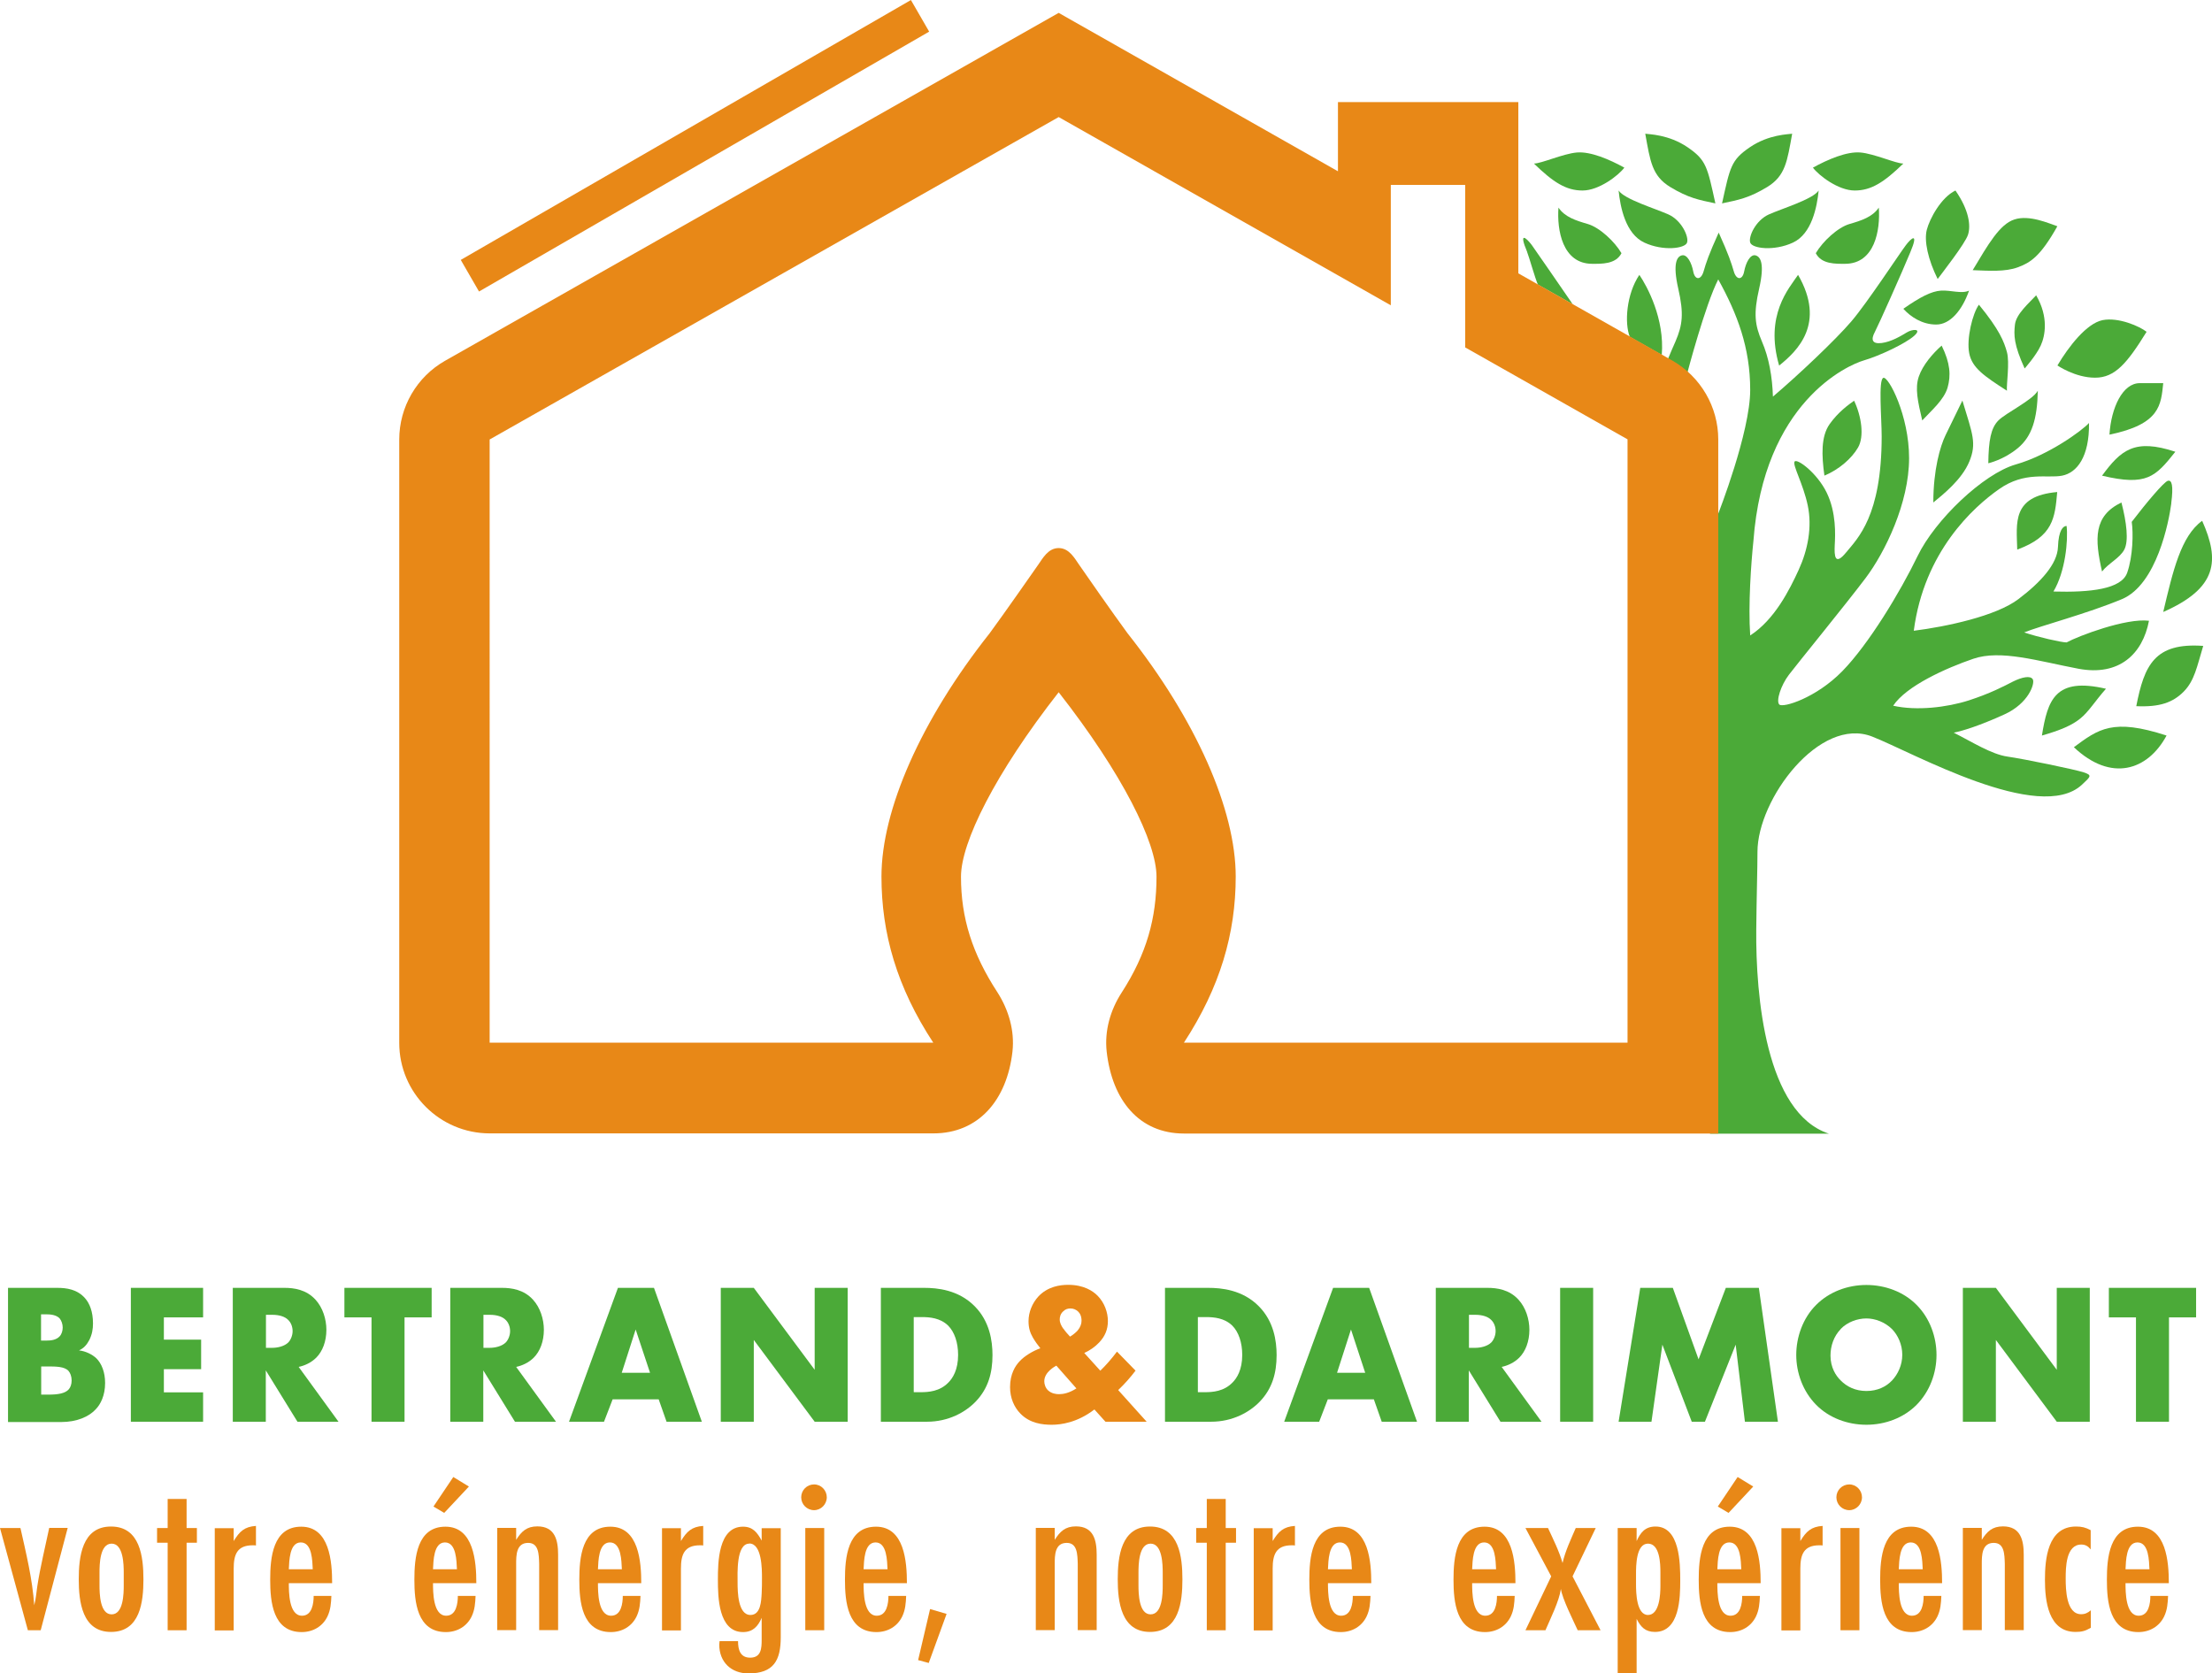 <?xml version="1.0" encoding="UTF-8"?>
<svg id="Calque_1" data-name="Calque 1" xmlns="http://www.w3.org/2000/svg" viewBox="0 0 146.05 110.49">
  <defs>
    <style>
      .cls-1 {
        fill: #e88817;
      }

      .cls-1, .cls-2, .cls-3 {
        stroke-width: 0px;
      }

      .cls-2 {
        fill: #4baa38;
      }

      .cls-3 {
        fill: #76bc21;
      }
    </style>
  </defs>
  <rect class="cls-1" x="28.72" y="8.42" width="34.32" height="2.41" transform="translate(1.34 24.23) rotate(-30)"/>
  <g>
    <path class="cls-2" d="m120.08,12.58c-.11,1.08-.45,2.86-1.7,3.44-1.25.58-2.69.39-2.82,0-.13-.39.36-1.47,1.23-1.86.87-.39,2.91-1,3.29-1.58"/>
    <path class="cls-2" d="m119.7,11.07c.98-.54,2.23-1.08,3.14-1,.91.08,2.34.73,2.83.73-1.28,1.24-2.12,1.78-3.21,1.78s-2.38-1-2.76-1.51"/>
    <path class="cls-2" d="m119.89,16.72c.45-.77,1.44-1.7,2.23-1.93.79-.23,1.51-.46,1.93-1.08.11,1.47-.26,3.71-2.23,3.71-.6,0-1.55.04-1.93-.7"/>
    <path class="cls-2" d="m118.72,18.15c-.6.89-2.22,2.66-1.25,5.99,1.21-.97,3.1-2.78,1.25-5.99"/>
    <path class="cls-2" d="m127.94,18.43c-.64-1.29-.91-2.52-.72-3.26.19-.73.94-2.13,1.89-2.59.91,1.31,1.02,2.33.83,2.92-.19.59-1.7,2.51-2,2.92"/>
    <path class="cls-2" d="m130.25,17.84c1.02-1.7,1.78-3.04,2.76-3.35.98-.32,2.27.26,2.83.45-1.13,2.01-1.78,2.4-2.61,2.71-.83.31-1.93.23-2.98.19"/>
    <path class="cls-2" d="m125.67,20.39c1.1-.77,1.85-1.16,2.49-1.2.64-.04,1.36.23,1.85,0-.46,1.31-1.25,2.24-2.17,2.24s-1.68-.5-2.17-1.04"/>
    <path class="cls-2" d="m120.46,31.41c-.19-1.35-.23-2.59.34-3.4.57-.81,1.28-1.31,1.62-1.55.49,1.04.68,2.36.26,3.09-.42.73-1.28,1.47-2.23,1.86"/>
    <path class="cls-2" d="m126.92,27.77c-.3-1.28-.49-2.13-.23-2.9.26-.77.94-1.55,1.51-2.05.57,1.16.62,1.97.39,2.78-.24.81-1.07,1.51-1.67,2.16"/>
    <path class="cls-2" d="m127.65,33.18c0-2.16.45-3.71.81-4.45.36-.73,1.11-2.28,1.11-2.28.68,2.24.95,2.82.46,4.02-.49,1.2-1.76,2.2-2.38,2.71"/>
    <path class="cls-2" d="m132.51,25.8c-1.51-.97-2.3-1.51-2.49-2.47-.19-.97.22-2.63.64-3.21,1.36,1.66,1.66,2.44,1.85,3.13s-.04,2.13,0,2.55"/>
    <path class="cls-2" d="m133.68,24.33c-.72-1.58-.72-2.2-.64-2.9.08-.7.94-1.43,1.4-1.93.83,1.43.6,2.67.3,3.32-.3.66-1.06,1.51-1.06,1.51"/>
    <path class="cls-2" d="m131.28,30.59c.02-1.51.17-2.32.66-2.82.49-.5,2.27-1.35,2.61-1.97-.04,1.86-.38,3.01-1.32,3.79s-1.95,1-1.95,1"/>
    <path class="cls-2" d="m113.7,13.43c.53-2.4.59-2.86,1.84-3.71,1.25-.85,2.56-.85,2.79-.89-.33,1.82-.44,2.78-1.65,3.52-1.21.73-1.89.85-2.98,1.08"/>
    <path class="cls-2" d="m106.87,12.58c.11,1.08.45,2.86,1.7,3.44,1.25.58,2.69.39,2.82,0,.13-.39-.36-1.47-1.23-1.86-.87-.39-2.91-1-3.29-1.58"/>
    <path class="cls-2" d="m107.25,11.07c-.98-.54-2.23-1.08-3.14-1-.91.08-2.34.73-2.83.73,1.28,1.24,2.12,1.78,3.21,1.78s2.38-1,2.76-1.51"/>
    <path class="cls-2" d="m107.06,16.72c-.45-.77-1.44-1.7-2.23-1.93-.79-.23-1.51-.46-1.93-1.08-.11,1.47.26,3.71,2.23,3.71.6,0,1.55.04,1.93-.7"/>
    <path class="cls-2" d="m113.26,13.43c-.53-2.4-.59-2.86-1.84-3.71-1.25-.85-2.56-.85-2.79-.89.33,1.82.44,2.78,1.65,3.52,1.21.73,1.89.85,2.98,1.08"/>
    <path class="cls-2" d="m135.84,24.14c.76-1.28,1.93-2.78,2.98-3,1.06-.21,2.46.41,2.91.77-1.28,2.07-2.08,3.03-3.4,3.03s-2.49-.81-2.49-.81"/>
    <path class="cls-2" d="m139.28,28.7c.11-1.78.87-3.4,2-3.4h1.55c-.15,1.43-.19,2.71-3.55,3.4"/>
    <path class="cls-2" d="m133.19,36.29c-.04-1.75-.38-3.53,2.64-3.8-.15,1.7-.26,2.93-2.64,3.8"/>
    <path class="cls-2" d="m138.79,37.74c-.49-2.16-.57-3.67,1.28-4.56.34,1.31.49,2.54.19,3.11-.3.57-1.06.91-1.47,1.45"/>
    <path class="cls-2" d="m138.79,31.41c1.25-1.7,2.15-2.47,4.84-1.58-1.32,1.66-1.89,2.28-4.84,1.58"/>
    <path class="cls-2" d="m142.83,40.41c.64-2.71,1.17-5.01,2.57-6.02,1.17,2.62,1.02,4.44-2.57,6.02"/>
    <path class="cls-2" d="m134.82,48.57c.38-2.36.87-3.87,4.23-3.09-.72.81-1.13,1.51-1.7,1.97-.57.46-1.32.77-2.53,1.12"/>
    <path class="cls-2" d="m136.93,49.34c1.62-1.2,2.57-1.93,6.12-.77-1.25,2.32-3.67,3.09-6.12.77"/>
    <path class="cls-2" d="m141.05,46.63c.53-2.71,1.21-4.21,4.42-3.98-.42,1.39-.57,2.28-1.28,3.01-.72.73-1.59,1.04-3.14.97"/>
    <path class="cls-2" d="m109.72,23.44c.2-2.4-.97-4.54-1.48-5.29-.86,1.28-.99,3.2-.63,4.09l2.11,1.2Z"/>
    <path class="cls-3" d="m112.87,27.19c.02.21.04.43.04.64,0-.22-.02-.43-.04-.64"/>
    <path class="cls-2" d="m100.83,16.64c.12.29.52,1.72.71,2.15l2.3,1.3c-.78-1.13-2.51-3.65-2.71-3.92-.38-.5-.87-.89-.3.46"/>
    <path class="cls-3" d="m112.76,26.54c.03.15.06.31.09.46-.02-.16-.05-.31-.09-.46"/>
    <path class="cls-2" d="m143.36,33.22c.15-1.16.04-1.55-.23-1.47-.26.08-1.4,1.43-2.38,2.71.11.73.08,2.28-.3,3.36-.38,1.08-2.42,1.31-4.87,1.24.79-1.31.98-3.4.87-4.33-.23,0-.53.27-.57,1.39-.04,1.12-1.13,2.32-2.61,3.44-1.47,1.12-4.76,1.82-6.91,2.09.68-5.22,3.93-8.16,5.63-9.35,1.7-1.2,3.17-.7,4.16-.89.98-.19,1.81-1.24,1.78-3.48-.45.5-2.68,2.13-4.84,2.74-2.15.62-5.33,3.67-6.48,6.05-1.15,2.38-3.23,5.82-4.97,7.6-1.74,1.78-3.93,2.44-4.16,2.2-.23-.23.11-1.28.64-1.97.53-.7,3.78-4.68,5.06-6.38,1.28-1.7,2.87-4.95,2.87-7.92,0-2.82-1.36-5.41-1.7-5.3-.34.12-.11,2.67-.11,3.87,0,5.26-1.59,6.73-2.34,7.65-.76.93-.79.23-.76-.46.04-.7.11-2.16-.53-3.48-.64-1.31-1.96-2.28-2.12-2.05-.15.23.57,1.47.87,2.9.3,1.43,0,2.94-.6,4.25-.6,1.31-1.59,3.29-3.2,4.33-.14-2.01.06-4.79.21-6.22.68-9.2,6.23-11.63,7.29-11.94,1.06-.31,2.76-1.12,3.32-1.62.56-.5-.11-.46-.48-.23-.38.23-1.02.62-1.66.7-.64.08-.72-.23-.45-.73.26-.5,1.78-3.9,2.34-5.26.57-1.35.08-.97-.3-.46-.38.5-2.57,3.83-3.59,5.02-1.02,1.2-3.55,3.59-5.18,4.97-.04-1.3-.26-2.57-.73-3.65-.46-1.08-.56-1.82-.18-3.48.38-1.66.09-2.12-.25-2.2-.34-.07-.63.48-.74,1.07-.11.58-.51.58-.68,0-.17-.58-.34-1.11-1-2.57-.66,1.46-.83,1.98-1,2.57-.17.58-.57.58-.68,0-.11-.58-.4-1.14-.74-1.07-.34.07-.63.53-.25,2.2.38,1.66.28,2.4-.18,3.48-.08.18-.44,1-.51,1.19,0,0,1.24.85,1.29.89,0,0,1.19-4.52,2.04-6.17,1.26,2.28,2.11,4.5,2.11,7.3s-2.11,8.17-2.11,8.17c-.19-.5-.37-1.01-.54-1.54v42.48h7.85c-4.18-1.36-4.84-9.12-4.8-13.47.02-2.15.08-3.99.08-5.14,0-3.48,4.11-8.98,7.58-7.61,2.64,1.03,11.05,5.8,13.85,3.17.58-.54.68-.62.11-.81-.57-.19-3.97-.89-5.03-1.04-1.06-.15-2.34-.97-3.55-1.58.6-.12,1.7-.46,3.33-1.2,1.62-.73,2.04-2.05,1.89-2.32-.15-.27-.72-.15-1.32.15-.6.31-1.47.77-2.91,1.24-1.44.46-3.44.7-4.99.35.87-1.31,3.48-2.48,5.29-3.1,1.81-.62,4.27.15,6.95.66,2.68.5,4.23-.97,4.65-3.17-1.51-.19-4.65,1-5.44,1.43-.34,0-1.89-.35-2.8-.66,1.06-.43,4.16-1.24,6.46-2.2,2.3-.97,3.1-5.14,3.25-6.3"/>
    <path class="cls-2" d="m.53,93.88v-8.84h3.25c.6,0,1.32.09,1.84.69.29.33.52.87.52,1.66,0,.38-.06.72-.24,1.09-.18.34-.37.54-.68.69.44.05.88.27,1.15.53.34.34.57.91.57,1.62,0,.83-.3,1.41-.62,1.74-.45.49-1.25.84-2.28.84H.53Zm2.18-5.36h.4c.23,0,.6-.03.83-.28.14-.15.2-.38.2-.58,0-.23-.08-.45-.2-.6-.14-.15-.4-.27-.83-.27h-.4v1.72Zm0,3.57h.49c.6,0,1.11-.07,1.35-.36.1-.12.18-.32.18-.57,0-.28-.09-.5-.21-.64-.26-.28-.81-.29-1.35-.29h-.45v1.86Z"/>
    <polygon class="cls-2" points="13.41 86.99 10.82 86.99 10.82 88.46 13.28 88.46 13.28 90.41 10.82 90.41 10.82 91.94 13.41 91.94 13.41 93.88 8.64 93.88 8.64 85.04 13.41 85.04 13.41 86.99"/>
    <path class="cls-2" d="m18.78,85.04c.63,0,1.44.11,2.05.78.48.52.72,1.29.72,1.99,0,.76-.25,1.42-.67,1.84-.33.33-.77.53-1.16.61l2.63,3.62h-2.71l-2.09-3.39v3.39h-2.18v-8.84h3.4Zm-1.22,3.96h.42c.33,0,.79-.09,1.06-.36.16-.17.28-.46.28-.74s-.1-.56-.29-.74c-.2-.21-.57-.34-1.05-.34h-.42v2.19Z"/>
    <polygon class="cls-2" points="26.71 86.99 26.71 93.88 24.53 93.88 24.53 86.99 22.74 86.99 22.74 85.04 28.5 85.04 28.5 86.99 26.71 86.99"/>
    <path class="cls-2" d="m33.14,85.04c.63,0,1.44.11,2.05.78.48.52.72,1.29.72,1.99,0,.76-.25,1.42-.67,1.84-.33.33-.77.53-1.16.61l2.63,3.62h-2.71l-2.09-3.39v3.39h-2.18v-8.84h3.4Zm-1.22,3.96h.42c.33,0,.79-.09,1.06-.36.16-.17.28-.46.28-.74s-.1-.56-.29-.74c-.2-.21-.57-.34-1.05-.34h-.42v2.19Z"/>
    <path class="cls-2" d="m43.5,92.4h-3.05l-.57,1.48h-2.31l3.23-8.84h2.38l3.16,8.84h-2.33l-.52-1.48Zm-.58-1.75l-.95-2.86-.92,2.86h1.87Z"/>
    <polygon class="cls-2" points="47.59 93.88 47.59 85.04 49.77 85.04 53.79 90.45 53.79 85.04 55.97 85.04 55.97 93.88 53.79 93.88 49.77 88.48 49.77 93.88 47.59 93.88"/>
    <path class="cls-2" d="m58.16,93.88v-8.84h2.86c.84,0,2.26.12,3.34,1.22.98.99,1.17,2.27,1.17,3.22,0,1.17-.28,2.2-1.1,3.06-.67.7-1.79,1.34-3.23,1.34h-3.05Zm2.18-1.95h.44c.53,0,1.27-.05,1.84-.64.28-.28.64-.83.64-1.82,0-.82-.24-1.52-.66-1.94-.52-.5-1.2-.56-1.74-.56h-.53v4.94Z"/>
    <path class="cls-1" d="m74.98,90.5c-.34.45-.72.88-1.15,1.29l1.88,2.09h-2.72l-.73-.81c-1.13.87-2.21,1.01-2.82,1.01s-1.44-.09-2.07-.74c-.4-.41-.68-1.01-.68-1.75,0-.86.35-1.41.63-1.7.33-.36.89-.69,1.37-.86-.16-.2-.35-.46-.49-.7-.19-.33-.29-.65-.29-1.09,0-.6.25-1.19.64-1.62.63-.68,1.46-.78,1.98-.78,1.02,0,1.63.4,1.95.73.45.46.67,1.1.67,1.66s-.19,1.01-.58,1.42c-.26.28-.62.53-.98.69l1.06,1.17c.37-.36.74-.78,1.1-1.26l1.23,1.26Zm-5.24-.32c-.09.05-.79.42-.79,1.03,0,.2.08.44.25.6.23.21.52.25.72.25.28,0,.67-.07,1.15-.38l-1.32-1.5Zm.47-2.45c.13.19.3.38.44.53.19-.11.38-.27.5-.4.19-.23.26-.45.26-.65,0-.29-.1-.49-.23-.61-.13-.12-.3-.2-.5-.2-.18,0-.34.05-.48.19-.19.17-.23.38-.23.54,0,.23.11.42.23.6"/>
    <path class="cls-2" d="m76.92,93.88v-8.84h2.86c.84,0,2.26.12,3.34,1.22.98.99,1.17,2.27,1.17,3.22,0,1.17-.28,2.2-1.1,3.06-.67.7-1.79,1.34-3.23,1.34h-3.05Zm2.18-1.95h.44c.53,0,1.27-.05,1.84-.64.28-.28.64-.83.64-1.82,0-.82-.24-1.52-.66-1.94-.52-.5-1.2-.56-1.74-.56h-.53v4.94Z"/>
    <path class="cls-2" d="m90.72,92.4h-3.05l-.57,1.48h-2.31l3.23-8.84h2.38l3.16,8.84h-2.33l-.52-1.48Zm-.58-1.75l-.94-2.86-.92,2.86h1.87Z"/>
    <path class="cls-2" d="m98.21,85.04c.63,0,1.44.11,2.05.78.48.52.72,1.29.72,1.99,0,.76-.25,1.42-.67,1.84-.33.33-.77.53-1.16.61l2.63,3.62h-2.71l-2.09-3.39v3.39h-2.18v-8.84h3.4Zm-1.22,3.96h.42c.33,0,.79-.09,1.06-.36.16-.17.28-.46.28-.74s-.1-.56-.29-.74c-.2-.21-.57-.34-1.05-.34h-.42v2.19Z"/>
    <rect class="cls-2" x="103.01" y="85.04" width="2.18" height="8.84"/>
    <polygon class="cls-2" points="106.87 93.88 108.3 85.04 110.45 85.04 112.15 89.76 113.95 85.04 116.13 85.04 117.39 93.88 115.21 93.88 114.6 88.79 112.57 93.88 111.7 93.88 109.76 88.79 109.04 93.88 106.87 93.88"/>
    <path class="cls-2" d="m126.54,92.77c-.86.86-2.07,1.31-3.31,1.31s-2.46-.45-3.31-1.31c-.89-.9-1.32-2.13-1.32-3.3s.43-2.43,1.32-3.31c.86-.86,2.07-1.31,3.31-1.31s2.46.45,3.31,1.31c.89.89,1.32,2.13,1.32,3.31s-.43,2.4-1.32,3.3m-5.01-5c-.45.46-.67,1.11-.67,1.74,0,.78.35,1.33.67,1.64.4.41.97.7,1.7.7s1.3-.28,1.69-.69c.39-.41.68-1.02.68-1.7s-.29-1.3-.68-1.7c-.47-.46-1.11-.7-1.69-.7s-1.25.23-1.7.7"/>
    <polygon class="cls-2" points="129.6 93.88 129.6 85.04 131.78 85.04 135.8 90.45 135.8 85.04 137.98 85.04 137.98 93.88 135.8 93.88 131.78 88.48 131.78 93.88 129.6 93.88"/>
    <polygon class="cls-2" points="143.21 86.99 143.21 93.88 141.03 93.88 141.03 86.99 139.24 86.99 139.24 85.04 145 85.04 145 86.99 143.21 86.99"/>
    <path class="cls-1" d="m2.69,107.65h-.85l-1.84-6.75h1.35c.38,1.69.79,3.37.91,5.1.11-.41.14-.83.2-1.24.2-1.3.52-2.58.79-3.87h1.22l-1.78,6.75Z"/>
    <path class="cls-1" d="m7.33,107.76c-1.91,0-2.13-2.01-2.13-3.47s.2-3.49,2.13-3.49,2.14,2.02,2.14,3.49-.21,3.47-2.14,3.47m.84-3.9c0-.54-.02-1.93-.8-1.93s-.8,1.37-.8,1.92v.82c0,.54.02,1.93.8,1.93s.8-1.37.8-1.92v-.82Z"/>
    <polygon class="cls-1" points="12.32 101.87 12.32 107.65 11.07 107.65 11.07 101.87 10.37 101.87 10.37 100.9 11.07 100.9 11.07 98.98 12.32 98.98 12.32 100.9 13 100.9 13 101.87 12.32 101.87"/>
    <path class="cls-1" d="m16.91,102.05c-.08-.01-.15-.01-.23-.01-1.03,0-1.25.62-1.25,1.53v4.09h-1.25v-6.75h1.25v.85c.38-.63.71-.95,1.47-1v1.3Z"/>
    <path class="cls-1" d="m19.07,104.53c0,.59,0,2.16.87,2.16.67,0,.77-.82.77-1.31h1.17c-.02.48-.05.92-.26,1.36-.32.66-.96,1.03-1.7,1.03-1.91,0-2.08-2.01-2.08-3.46s.17-3.5,2.05-3.5,2.04,2.33,2.04,3.73h-2.86Zm1.58-.91c-.03-.53-.03-1.77-.79-1.77s-.76,1.25-.79,1.77h1.58Z"/>
    <path class="cls-1" d="m28.59,104.53c0,.59,0,2.16.87,2.16.67,0,.77-.82.77-1.31h1.17c-.02.48-.05.92-.26,1.36-.32.66-.96,1.03-1.7,1.03-1.91,0-2.08-2.01-2.08-3.46s.17-3.5,2.05-3.5,2.04,2.33,2.04,3.73h-2.86Zm1.58-.91c-.03-.53-.03-1.77-.79-1.77s-.76,1.25-.79,1.77h1.58Zm-.24-6.09l1.03.63-1.63,1.74-.71-.42,1.31-1.95Z"/>
    <path class="cls-1" d="m35.6,107.65v-4.38c-.02-.65-.03-1.39-.73-1.39-.79,0-.79.83-.79,1.4v4.36h-1.25v-6.75h1.25v.79c.35-.56.7-.89,1.4-.89,1.17,0,1.37.92,1.37,1.87v4.98h-1.25Z"/>
    <path class="cls-1" d="m39.48,104.53c0,.59,0,2.16.87,2.16.67,0,.77-.82.77-1.31h1.17c-.02.48-.05.92-.26,1.36-.32.66-.96,1.03-1.7,1.03-1.91,0-2.08-2.01-2.08-3.46s.17-3.5,2.05-3.5,2.04,2.33,2.04,3.73h-2.86Zm1.58-.91c-.03-.53-.03-1.77-.79-1.77s-.76,1.25-.79,1.77h1.58Z"/>
    <path class="cls-1" d="m46.44,102.05c-.08-.01-.15-.01-.23-.01-1.03,0-1.25.62-1.25,1.53v4.09h-1.25v-6.75h1.25v.85c.38-.63.71-.95,1.47-1v1.3Z"/>
    <path class="cls-1" d="m51.55,108.11c0,1.53-.47,2.39-2.13,2.39-1.15,0-1.93-.76-1.93-1.9,0-.08.02-.15.02-.23h1.22c0,.56.14,1.09.8,1.09.73,0,.76-.62.76-1.18v-1.45c-.24.56-.58.94-1.23.94-1.63,0-1.66-2.33-1.66-3.46s.02-3.5,1.66-3.5c.65,0,.94.39,1.23.92v-.82h1.26v7.2Zm-2.08-6.18c-.87,0-.77,1.99-.77,2.58s.02,2.13.85,2.13c.68,0,.71-.92.74-1.42.02-.35.02-.68.02-1.03,0-.57,0-2.27-.84-2.27"/>
    <path class="cls-1" d="m53.75,99.72c-.47,0-.85-.38-.85-.85s.38-.85.85-.85.84.39.84.85-.38.85-.84.85m-.58,1.18h1.25v6.75h-1.25v-6.75Z"/>
    <path class="cls-1" d="m57.02,104.53c0,.59,0,2.16.87,2.16.67,0,.77-.82.77-1.31h1.17c-.02.48-.05.92-.26,1.36-.32.66-.96,1.03-1.7,1.03-1.91,0-2.08-2.01-2.08-3.46s.17-3.5,2.05-3.5,2.04,2.33,2.04,3.73h-2.86Zm1.58-.91c-.03-.53-.03-1.77-.79-1.77s-.76,1.25-.79,1.77h1.58Z"/>
    <polygon class="cls-1" points="61.32 109.81 60.62 109.62 61.41 106.25 62.5 106.57 61.32 109.81"/>
    <path class="cls-1" d="m71.16,107.65v-4.38c-.02-.65-.03-1.39-.73-1.39-.79,0-.79.83-.79,1.4v4.36h-1.25v-6.75h1.25v.79c.35-.56.7-.89,1.4-.89,1.17,0,1.37.92,1.37,1.87v4.98h-1.25Z"/>
    <path class="cls-1" d="m75.93,107.76c-1.91,0-2.13-2.01-2.13-3.47s.2-3.49,2.13-3.49,2.14,2.02,2.14,3.49-.21,3.47-2.14,3.47m.84-3.9c0-.54-.02-1.93-.8-1.93s-.8,1.37-.8,1.92v.82c0,.54.02,1.93.8,1.93s.8-1.37.8-1.92v-.82Z"/>
    <polygon class="cls-1" points="80.93 101.87 80.93 107.65 79.68 107.65 79.68 101.87 78.98 101.87 78.98 100.9 79.68 100.9 79.68 98.98 80.93 98.98 80.93 100.9 81.61 100.9 81.61 101.87 80.93 101.87"/>
    <path class="cls-1" d="m85.51,102.05c-.08-.01-.15-.01-.23-.01-1.03,0-1.25.62-1.25,1.53v4.09h-1.25v-6.75h1.25v.85c.38-.63.71-.95,1.47-1v1.3Z"/>
    <path class="cls-1" d="m87.68,104.53c0,.59,0,2.16.87,2.16.67,0,.77-.82.77-1.31h1.17c-.02.48-.05.92-.26,1.36-.32.66-.96,1.03-1.7,1.03-1.91,0-2.08-2.01-2.08-3.46s.17-3.5,2.05-3.5,2.04,2.33,2.04,3.73h-2.86Zm1.58-.91c-.03-.53-.03-1.77-.79-1.77s-.76,1.25-.79,1.77h1.58Z"/>
    <path class="cls-1" d="m97.2,104.53c0,.59,0,2.16.87,2.16.67,0,.77-.82.77-1.31h1.17c-.02.48-.05.92-.26,1.36-.32.66-.96,1.03-1.7,1.03-1.91,0-2.08-2.01-2.08-3.46s.17-3.5,2.05-3.5,2.04,2.33,2.04,3.73h-2.86Zm1.58-.91c-.03-.53-.03-1.77-.79-1.77s-.76,1.25-.79,1.77h1.58Z"/>
    <path class="cls-1" d="m104.17,107.65c-.3-.66-1.02-2.08-1.11-2.73-.11.8-.7,1.98-1.02,2.73h-1.32l1.7-3.56-1.7-3.19h1.49c.35.76.73,1.51.96,2.31.18-.8.55-1.56.87-2.31h1.32l-1.53,3.19,1.85,3.56h-1.5Z"/>
    <path class="cls-1" d="m108.05,101.78c.26-.57.56-.98,1.26-.98,1.61,0,1.63,2.45,1.63,3.56s-.03,3.4-1.67,3.4c-.64,0-.94-.33-1.21-.86v3.59h-1.25v-9.59h1.25v.88Zm1.58,2.04c0-.54-.03-1.89-.82-1.89s-.79,1.48-.79,2.01v.69c0,.53.03,2.01.79,2.01s.82-1.36.82-1.9v-.92Z"/>
    <path class="cls-1" d="m113.39,104.53c0,.59,0,2.16.87,2.16.67,0,.77-.82.77-1.31h1.17c-.02.48-.05.92-.26,1.36-.32.66-.96,1.03-1.7,1.03-1.91,0-2.08-2.01-2.08-3.46s.17-3.5,2.05-3.5,2.04,2.33,2.04,3.73h-2.86Zm1.58-.91c-.03-.53-.03-1.77-.79-1.77s-.76,1.25-.79,1.77h1.58Zm-.24-6.09l1.03.63-1.63,1.74-.71-.42,1.31-1.95Z"/>
    <path class="cls-1" d="m120.35,102.05c-.08-.01-.15-.01-.23-.01-1.03,0-1.25.62-1.25,1.53v4.09h-1.25v-6.75h1.25v.85c.38-.63.71-.95,1.47-1v1.3Z"/>
    <path class="cls-1" d="m122.1,99.72c-.47,0-.85-.38-.85-.85s.38-.85.85-.85.84.39.84.85-.38.85-.84.85m-.58,1.18h1.25v6.75h-1.25v-6.75Z"/>
    <path class="cls-1" d="m125.37,104.53c0,.59,0,2.16.87,2.16.67,0,.77-.82.77-1.31h1.17c-.02.48-.05.92-.26,1.36-.32.66-.96,1.03-1.7,1.03-1.91,0-2.08-2.01-2.08-3.46s.17-3.5,2.05-3.5,2.04,2.33,2.04,3.73h-2.86Zm1.58-.91c-.03-.53-.03-1.77-.79-1.77s-.76,1.25-.79,1.77h1.58Z"/>
    <path class="cls-1" d="m132.37,107.65v-4.38c-.02-.65-.03-1.39-.73-1.39-.79,0-.79.83-.79,1.4v4.36h-1.25v-6.75h1.25v.79c.35-.56.7-.89,1.4-.89,1.17,0,1.37.92,1.37,1.87v4.98h-1.25Z"/>
    <path class="cls-1" d="m138.04,107.49c-.36.21-.59.27-1,.27-1.81,0-2.02-2.08-2.02-3.44s.17-3.52,2.05-3.52c.39,0,.62.06.97.24v1.27c-.17-.21-.35-.32-.62-.32-1.02,0-1.03,1.53-1.03,2.24s.03,2.36,1.02,2.36c.26,0,.44-.09.64-.26v1.16Z"/>
    <path class="cls-1" d="m140.34,104.53c0,.59,0,2.16.87,2.16.67,0,.77-.82.77-1.31h1.17c-.02.48-.05.92-.26,1.36-.32.66-.96,1.03-1.7,1.03-1.91,0-2.08-2.01-2.08-3.46s.17-3.5,2.05-3.5,2.04,2.33,2.04,3.73h-2.86Zm1.58-.91c-.03-.53-.03-1.77-.79-1.77s-.76,1.25-.79,1.77h1.58Z"/>
    <path class="cls-1" d="m69.9.85L29.39,23.82c-1.87,1.06-3.03,3.05-3.03,5.21v39.83c0,3.3,2.68,5.98,5.98,5.98h29.29c2.97,0,4.86-2.19,5.22-5.41.15-1.37-.25-2.74-.99-3.9-1.67-2.56-2.41-4.92-2.41-7.64,0-2.26,2.24-6.8,6.45-12.18,4.21,5.38,6.46,9.92,6.46,12.18,0,2.72-.64,5.08-2.3,7.65-.75,1.16-1.14,2.52-.99,3.9.36,3.21,2.14,5.41,5.11,5.41h35.27V29.02c0-2.15-1.16-4.14-3.03-5.21l-10.17-5.76V6.74h-11.91v4.57L69.9.85Zm37.56,68h-29.29c2.39-3.66,3.42-7.21,3.42-10.97,0-4.4-2.61-10.34-7.14-16.06-.94-1.28-2.91-4.1-3.2-4.53-.3-.43-.66-1.1-1.35-1.1s-1.05.67-1.35,1.1c-.3.43-2.26,3.24-3.21,4.53-4.53,5.72-7.14,11.66-7.14,16.06,0,3.76,1.02,7.31,3.42,10.97h-29.29V29.02L69.9,7.73l18.44,10.45,3.49,1.98v-7.95h4.91v10.73l3.5,1.98,7.22,4.09v39.83Z"/>
  </g>
</svg>